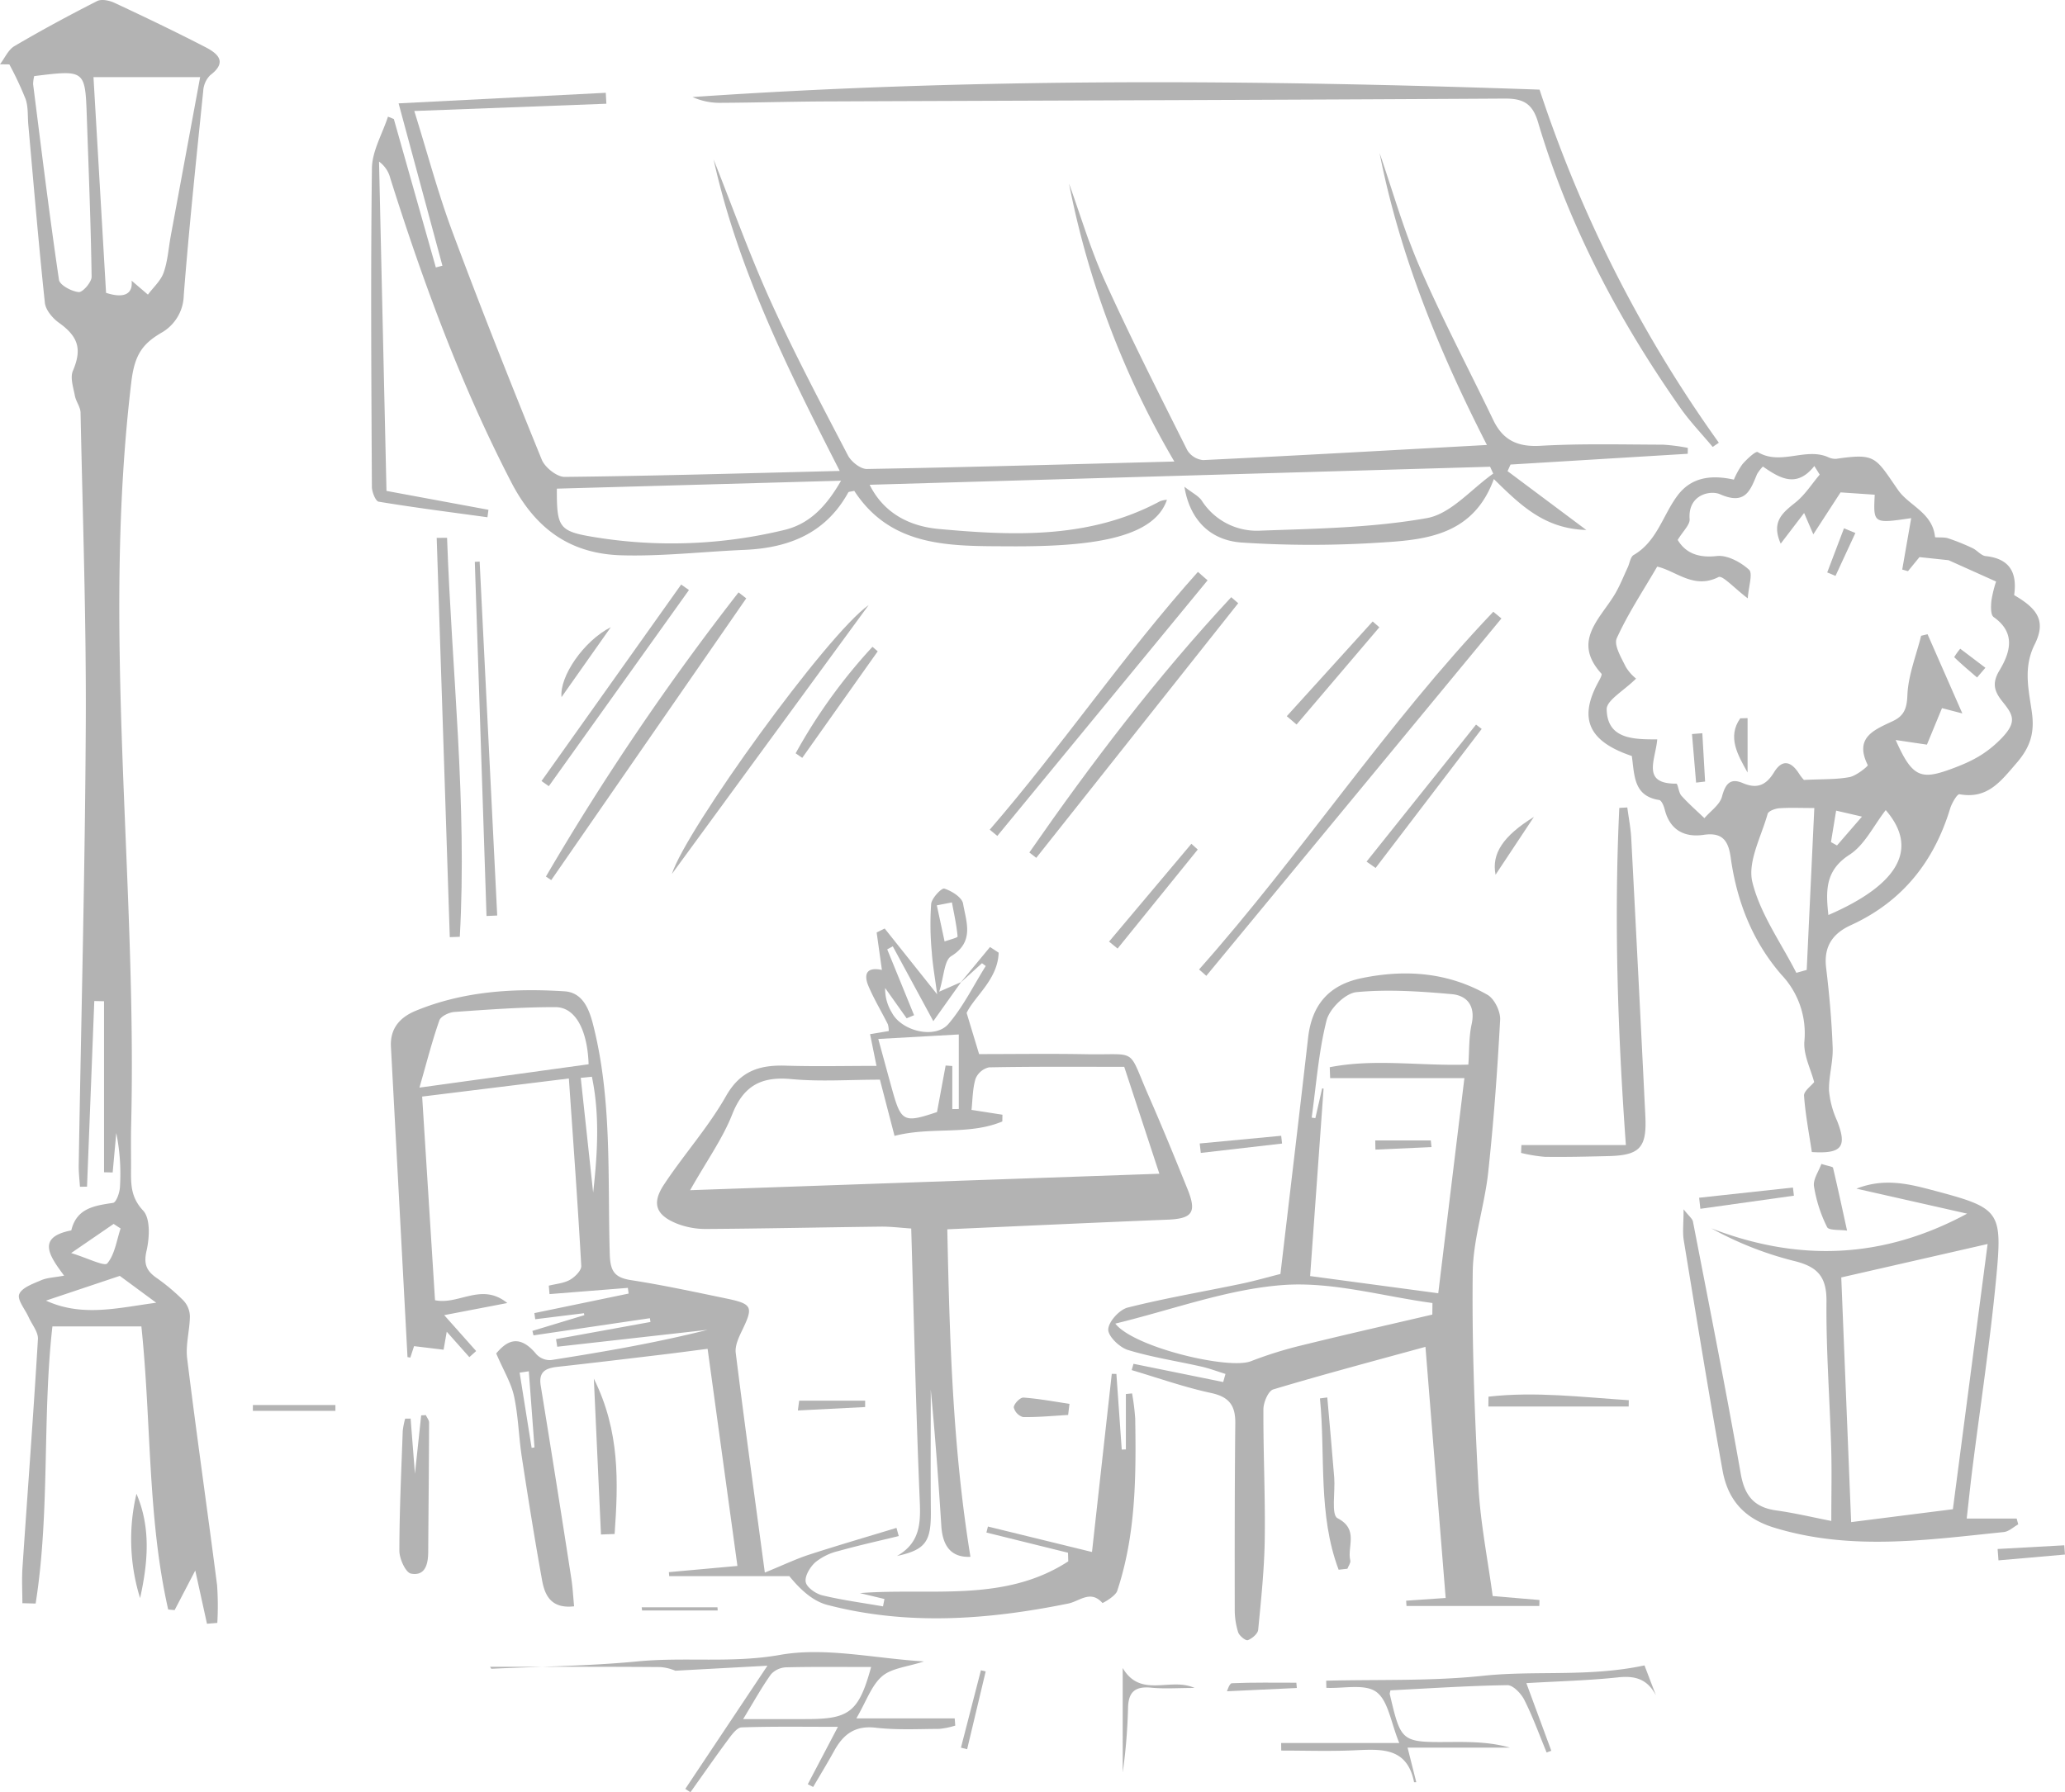 <svg xmlns="http://www.w3.org/2000/svg" xmlns:xlink="http://www.w3.org/1999/xlink" width="473.93" height="411.437" viewBox="0 0 473.93 411.437"><defs><clipPath id="a"><rect width="473.93" height="411.437"/></clipPath></defs><g opacity="0.3"><g clip-path="url(#a)"><path d="M5.136,368.032c0-2.736-.158-5.482.025-8.205,1.178-17.47,2.5-34.933,3.543-52.412.1-1.627-1.369-3.35-2.12-5.024-.808-1.8-2.679-4.013-2.175-5.292.6-1.511,3.162-2.4,5.026-3.205,1.393-.6,3.03-.633,5.279-1.053-3.379-4.548-6.41-8.832,1.647-10.389,1.23-5.133,5.324-5.676,9.593-6.322.714-.107,1.509-2.319,1.57-3.592a47.047,47.047,0,0,0-.839-12.446q-.413,4.528-.827,9.058l-1.977-.043V229.845l-2.241-.048q-.832,21.31-1.667,42.62l-1.625.01c-.1-1.641-.31-3.285-.282-4.924.559-33.766,1.45-67.53,1.621-101.3.122-23.824-.708-47.654-1.2-71.48-.026-1.3-1.054-2.542-1.3-3.87-.352-1.894-1.127-4.147-.461-5.714,2.093-4.927,1.332-7.808-3.2-11.047-1.46-1.044-3.052-2.933-3.228-4.58-1.448-13.6-2.578-27.231-3.8-40.854-.178-1.977.009-4.08-.617-5.9a75.856,75.856,0,0,0-3.737-7.975L0,14.756c1.091-1.421,1.892-3.337,3.323-4.179C9.527,6.932,15.871,3.508,22.286.246c1.02-.519,2.832-.138,4,.41C33.307,3.939,40.3,7.288,47.182,10.841,50,12.3,52.238,14.247,48.26,17.247a5.57,5.57,0,0,0-1.616,3.611C45.05,36.48,43.4,52.1,42.176,67.754A10.125,10.125,0,0,1,36.9,76.468c-4.28,2.549-6.024,5.1-6.755,11.186-6.836,56.929,1.337,113.771-.043,170.622-.084,3.43-.009,6.864-.029,10.295-.02,3.38-.036,6.322,2.781,9.335,1.693,1.812,1.464,6.255.782,9.213-.7,3.04-.033,4.6,2.272,6.222a45.637,45.637,0,0,1,6.2,5.214,5.537,5.537,0,0,1,1.477,3.563c-.029,3.244-1.023,6.555-.633,9.716,2.142,17.37,4.635,34.7,6.871,52.057a68.235,68.235,0,0,1,.052,8.66l-2.372.2c-.8-3.65-1.6-7.3-2.687-12.229l-4.738,9.094-1.477-.138c-4.785-21.182-3.85-43.041-6.153-64.991H12.029c-2.355,20.868-.511,42.484-3.85,63.621l-3.043-.078m25.07-303.6c.788.676,2.264,1.941,3.741,3.205,1.238-1.669,2.945-3.173,3.606-5.045.946-2.675,1.12-5.623,1.641-8.45,2.213-11.985,4.432-23.97,6.738-36.432H21.456c.972,16.671,1.929,33.1,2.885,49.517,4.147,1.351,6.2.269,5.864-2.8M7.85,17.467A8.271,8.271,0,0,0,7.6,19.324C9.5,34.3,11.329,49.3,13.535,64.232c.18,1.215,2.885,2.664,4.53,2.82.914.085,2.978-2.291,2.96-3.535-.178-12.233-.679-24.461-1.1-36.69-.374-10.8-.381-10.8-12.074-9.359M27.494,292.891l-16.942,5.676c8.354,3.85,16.669,1.628,25.309.492l-8.367-6.169M16.327,287.65c3.793,1.159,7.655,3.13,8.286,2.381,1.744-2.067,2.139-5.269,3.066-8.022l-1.6-1.047-9.752,6.689" transform="translate(0 0)"/><path d="M316.477,103.375c-4.627,12.676-15.2,13.926-25.564,14.552a243.4,243.4,0,0,1-32.372.02c-7.466-.547-11.914-5.534-13.076-12.8,1.844,1.443,3.249,2.1,3.987,3.2a14.981,14.981,0,0,0,13.421,6.875c12.788-.461,25.719-.65,38.247-2.881,5.5-.979,10.169-6.664,15.215-10.214q-.359-.786-.717-1.576l-142.4,4.139c3.22,6.5,9.112,9.529,15.847,10.144,17.349,1.585,34.714,2.3,50.832-6.381a5.689,5.689,0,0,1,1.554-.314c-3.053,9.031-17.967,10.777-36.053,10.679-13.452-.074-27.16.4-35.712-12.734-.733.185-1.26.164-1.374.369-5.184,9.406-13.678,12.75-23.852,13.183-9.371.4-18.752,1.5-28.1,1.248-11.667-.308-19.753-5.863-25.42-16.827C79.364,81.658,70.74,58.228,63.2,34.3a6.753,6.753,0,0,0-2.581-3.8c.563,24.883,1.125,49.766,1.711,75.6l23.4,4.334q-.113.856-.229,1.711c-8.328-1.143-16.669-2.206-24.961-3.57-.713-.117-1.556-2.232-1.561-3.422-.122-24.375-.3-48.753.01-73.125.051-3.963,2.4-7.9,3.683-11.842l1.344.543L73.657,54.8l1.511-.4L65.11,17.133l47.548-2.427.139,2.514L68.711,18.886c3.1,9.936,5.485,18.972,8.734,27.688,6.544,17.559,13.46,34.982,20.52,52.341.733,1.8,3.482,3.989,5.273,3.969,20.729-.223,41.454-.836,63.115-1.369-12.008-23.508-23.378-46.353-28.947-71.5,4.348,10.906,8.3,21.992,13.15,32.671,5.437,11.968,11.61,23.607,17.686,35.273.753,1.447,2.891,3.134,4.36,3.108,23.12-.406,46.236-1.073,70.547-1.712A202.48,202.48,0,0,1,218.98,35.551c2.707,7.466,4.951,15.143,8.224,22.353,5.951,13.112,12.465,25.972,18.916,38.852a4.811,4.811,0,0,0,3.627,2.268c21.468-1.03,42.925-2.248,65.139-3.469-11.011-21.555-20-43.506-24.631-67.012,3.036,8.76,5.547,17.745,9.232,26.223,5.165,11.879,11.239,23.362,16.85,35.05,2.223,4.635,5.568,6.229,10.819,5.928,9.372-.536,18.791-.285,28.191-.258a43.373,43.373,0,0,1,5.652.737q-.013.678-.026,1.353l-40.666,2.472q-.343.756-.684,1.511L337.7,115.069c-9.533-.287-14.95-5.523-21.221-11.694m-149.825.382-65.223,1.825c-.022,8.741.413,9.766,8.208,11.057a109.666,109.666,0,0,0,44.065-1.593c5.67-1.373,9.524-5.313,12.95-11.289" transform="translate(26.37 6.594)"/><path d="M217.336,286.077l-18.717-4.632.352-1.38,23.881,5.846c1.4-12.653,2.972-26.779,4.541-40.9l1.059.022q.615,8.681,1.228,17.364l.949-.038V249.649c.474-.049.946-.1,1.419-.146a52.418,52.418,0,0,1,.723,5.8c.22,13.35.14,26.693-4.137,39.549-.407,1.219-3.325,2.832-3.385,2.765-2.729-3.084-5.253-.4-7.83.122-18.422,3.744-36.91,5.119-55.323.313-3.388-.885-6.289-3.631-8.708-6.6h-27.57c-.025-.306-.048-.611-.072-.917l15.729-1.425c-2.277-16.585-4.52-32.92-6.844-49.844-3.5.45-6.829.9-10.163,1.3-8.076.965-16.149,1.942-24.234,2.83-2.706.3-4.439,1.053-3.9,4.342q3.606,22.14,7.027,44.313c.317,2.032.414,4.1.632,6.326-5.265.61-6.722-2.513-7.349-5.977-1.7-9.406-3.205-18.85-4.654-28.3-.71-4.636-.8-9.387-1.783-13.956-.647-3.021-2.372-5.811-4.092-9.814,1.913-2.241,4.922-5.087,9.252.216a4.251,4.251,0,0,0,3.325,1.311c12.033-1.889,24.039-3.948,35.93-6.946l-34.5,3.877q-.137-.871-.277-1.744l21.673-3.938-.13-.866-26.711,3.938q-.13-.511-.259-1.023l11.919-3.614c-.029-.148-.059-.3-.088-.443l-11.174,1.377-.2-1.408q10.817-2.242,21.633-4.483c-.059-.436-.117-.872-.177-1.308l-17.98,1.431-.165-1.939c1.634-.416,3.431-.539,4.848-1.338,1.147-.647,2.662-2.152,2.6-3.2-.781-14.035-1.809-28.055-2.842-43.022l-33.673,4.151q1.486,23.52,2.953,46.749c5.481,1.153,10.666-4.164,16.587.647l-14.476,2.779,7.33,8.243q-.78.7-1.561,1.4l-5.191-5.84-.72,4.134-6.777-.82c-.209.636-.534,1.631-.862,2.627l-.647-.112q-1.894-35.608-3.8-71.215c-.235-4.3,2.132-6.82,5.709-8.293,10.947-4.509,22.493-5.2,34.1-4.467,4.037.255,5.6,3.763,6.57,7.575,4.432,17.376,3.323,35.146,3.844,52.781.114,3.873,1.079,5.362,4.875,5.95,7.308,1.131,14.552,2.7,21.8,4.2,6.1,1.26,6.325,1.922,3.666,7.408-.763,1.577-1.632,3.469-1.43,5.09,2.025,16.242,4.263,32.458,6.677,50.435,4.4-1.8,7.217-3.157,10.166-4.113,6.648-2.157,13.363-4.112,20.048-6.15q.261.939.519,1.88c-4.652,1.138-9.333,2.167-13.939,3.464a13.211,13.211,0,0,0-5.221,2.574c-1.2,1.088-2.449,3.162-2.19,4.516.24,1.253,2.313,2.7,3.821,3.063,4.577,1.1,9.27,1.722,13.917,2.529l.33-1.693-5.63-1.354c16.188-1.27,33.085,2.291,47.818-7.288q-.028-.986-.059-1.974M107.322,173.948c-.259-7.814-3.007-13.1-7.579-13.112-7.733-.026-15.473.563-23.2,1.1-1.235.086-3.131.976-3.469,1.935-1.651,4.688-2.875,9.526-4.574,15.437l38.818-5.359m.757,2.865-2.556.251q1.423,13.174,2.847,26.349c1.007-8.973,1.541-17.889-.291-26.6M93.6,244.424l-2.11.316,2.755,17.266.653-.11q-.65-8.736-1.3-17.472" transform="translate(27.768 70.366)"/><path d="M261.662,141.431c-10.063-3.383-12.288-8.7-7.581-17.183.3-.543.8-1.5.608-1.712-6.919-7.6-.109-12.725,3.227-18.509,1.088-1.889,1.892-3.941,2.816-5.922.446-.956.6-2.38,1.346-2.813,5.371-3.123,6.684-9.119,10.055-13.635,3.133-4.2,7.67-4.845,12.947-3.669a18.134,18.134,0,0,1,1.965-3.547c1.005-1.154,3.04-3.062,3.508-2.781,5.253,3.155,10.939-1.122,16.141,1.156a3.707,3.707,0,0,0,1.88.393c9.143-1.328,8.945-.391,14.2,7.174,2.48,3.572,7.938,5.2,8.473,10.785.016.171,2.007-.035,2.968.275a49.09,49.09,0,0,1,5.646,2.274c1.065.5,1.957,1.715,3.008,1.825,5.633.589,7.259,3.918,6.537,8.957,5.614,3.247,7.3,6.128,4.693,11.355-2.656,5.337-1.343,10.422-.629,15.513.658,4.7-.319,7.991-3.53,11.7-3.673,4.241-6.642,8.3-13.082,7.143-.52-.094-1.77,2.049-2.154,3.312-3.72,12.224-11.015,21.365-22.764,26.737-4.229,1.935-6.274,4.933-5.686,9.8.736,6.087,1.279,12.214,1.5,18.338.12,3.273-.931,6.587-.839,9.866a21.182,21.182,0,0,0,1.841,6.874c2.355,5.992,1.153,7.659-5.783,7.208-.636-4.252-1.476-8.573-1.789-12.931-.074-1.046,1.608-2.216,2.324-3.128-.76-2.923-2.49-6.218-2.246-9.359a19.515,19.515,0,0,0-5.213-15.225c-6.7-7.7-10.291-16.873-11.688-26.916-.511-3.677-1.722-5.924-6.2-5.259-4.394.655-7.785-1.08-8.96-5.851-.2-.8-.731-2.062-1.259-2.144-5.921-.908-5.65-5.676-6.282-10.1m10.53-49.607c1.729,2.9,4.583,4.2,8.981,3.7,2.378-.272,5.47,1.392,7.378,3.128.937.853-.094,3.861-.281,6.583-3.085-2.319-5.788-5.352-6.718-4.884-5.68,2.871-9.724-1.421-14.068-2.4-3.208,5.518-6.7,10.771-9.275,16.437-.718,1.576,1.037,4.48,2.067,6.576a10.058,10.058,0,0,0,2.358,2.694c-2.83,2.821-6.781,4.974-6.742,7.054.127,6.894,6.222,6.9,11.6,6.9-.365,4.674-3.734,10.228,4.386,10.166.362,0,.506,2.028,1.154,2.752,1.639,1.832,3.509,3.46,5.288,5.169,1.4-1.632,3.531-3.069,4.031-4.94.779-2.92,1.881-4.355,4.781-3.113,3.289,1.409,5.366.472,7.161-2.467,1.916-3.139,3.951-2.52,5.751.3a9.59,9.59,0,0,0,1.12,1.443c4.2-.211,7.4-.074,10.459-.649,1.586-.3,4.3-2.535,4.189-2.75-3.169-6.387,1.509-8.093,5.769-10.114,2.475-1.175,3.205-2.791,3.32-5.862.169-4.606,2.019-9.148,3.155-13.717l1.476-.355c2.6,5.919,5.2,11.839,7.986,18.181l-4.671-1.215c-1.27,3.076-2.456,5.951-3.459,8.38l-7.168-1.063c3.825,8.664,5.817,9.219,12.938,6.576,4.278-1.589,7.621-3.214,11.136-6.754,3.921-3.951,2.876-5.592.487-8.57-1.818-2.267-2.6-4.135-.768-7.188,2.419-4.022,3.931-8.6-1.308-12.285-.733-.516-.649-2.567-.5-3.858a27.488,27.488,0,0,1,1.057-4.3l-10.912-4.9-6.673-.707L325.039,99l-1.319-.375c.655-3.754,1.309-7.508,2.057-11.8-8.7,1.283-8.7,1.283-8.371-5.378l-7.84-.534c-2.028,3.124-4,6.157-6.253,9.633-.857-1.991-1.346-3.124-2.112-4.9l-5.371,7.035c-2.251-5.068.476-7.119,3.408-9.469,2.162-1.735,3.716-4.223,5.543-6.374q-.617-.991-1.234-1.98c-4.108,5.213-8.04,2.72-11.814.116a10.624,10.624,0,0,0-1.324,1.729c-1.574,3.811-2.7,7.187-8.5,4.639-2.252-.988-7.413.1-6.984,5.7.1,1.309-1.515,2.75-2.732,4.783m31.344,61.547c-3.331,0-5.728-.12-8.1.061-.928.071-2.43.642-2.61,1.282-1.46,5.221-4.646,11-3.5,15.67,1.8,7.323,6.574,13.917,10.088,20.82l2.381-.668c.584-12.46,1.169-24.921,1.744-37.165m3.227,24.563c16.212-7.022,20.794-15.273,13.164-24.088-2.765,3.547-4.823,7.991-8.3,10.237-5.537,3.57-5.494,8.1-4.861,13.851m.591-16.742,1.386.771,5.733-6.622-5.932-1.37-1.186,7.222" transform="translate(112.854 32.118)"/><path d="M181.41,243.9q10.294,2.09,20.586,4.183.261-.93.519-1.86c-1.838-.569-3.648-1.259-5.52-1.683-5.628-1.273-11.375-2.133-16.873-3.819-1.925-.59-4.581-3.166-4.51-4.728.081-1.789,2.555-4.516,4.455-5,8.56-2.162,17.293-3.635,25.946-5.442,3.141-.655,6.234-1.547,9.116-2.274,2.161-18.39,4.307-36.3,6.348-54.215.862-7.571,4.767-12.15,12.33-13.7,10.094-2.074,19.841-1.319,28.847,3.835,1.59.911,3,3.822,2.9,5.722-.631,11.69-1.48,23.38-2.74,35.017-.834,7.7-3.457,15.3-3.551,22.961-.2,16.364.439,32.755,1.309,49.1.449,8.416,2.135,16.766,3.27,25.216l10.741.911-.039,1.372H244.062q-.041-.608-.08-1.217l9.068-.626c-1.543-19.172-3.069-38.157-4.636-57.649-11.446,3.144-23.243,6.271-34.929,9.772-1.143.343-2.255,2.976-2.262,4.552-.048,9.93.446,19.864.307,29.791-.1,6.955-.833,13.907-1.508,20.839-.088.91-1.4,2.016-2.384,2.384-.478.178-1.947-1-2.212-1.815a17.267,17.267,0,0,1-.782-5.25c-.019-14.252-.019-28.5.126-42.754.042-4.021-1.376-6.027-5.552-6.923-6.167-1.327-12.159-3.463-18.226-5.255l.417-1.45m40.534-20.138,29.408,3.945c2.01-16.556,3.938-32.432,6-49.385H226.541q-.048-1.251-.094-2.5c10.283-2.033,20.858-.245,31.812-.6.23-3.215.1-6.313.746-9.238.926-4.166-.959-6.622-4.577-6.941-7.264-.639-14.649-1.153-21.862-.455-2.556.248-6.17,3.814-6.848,6.486-1.839,7.261-2.368,14.853-3.417,22.315l.846.119q.78-3.424,1.561-6.849l.326.08C224.016,194.9,223,209.06,221.944,223.76M249.99,232.6l.03-2.655c-11.428-1.541-22.99-4.952-34.244-4.131-12.8.934-25.328,5.649-38.545,8.858,4.278,5.466,26.059,10.64,31.137,8.628a91.758,91.758,0,0,1,11.794-3.675c9.917-2.446,19.882-4.7,29.828-7.026" transform="translate(78.737 69.176)"/><path d="M173.713,162.5q3.411-4.126,6.823-8.25l1.981,1.3c-.191,6.169-5.563,10.03-7.353,13.833,1.208,3.987,2.073,6.839,2.863,9.452,8.1,0,16.343-.123,24.58.029,12.085.223,9.365-1.757,14.336,9.566,3.115,7.1,6.045,14.274,8.944,21.46,2.144,5.316,1.053,6.726-4.616,6.954-16.6.666-33.185,1.443-50.541,2.209.526,25.131,1.238,50.163,5.311,75.185-4.462.2-6.39-2.5-6.683-7.1-.665-10.437-1.418-20.868-2.422-31.289,0,9.342-.056,18.684.019,28.026.054,6.861-1.195,8.745-7.772,10.172,5.889-3.347,5.392-8.556,5.165-14.084-.83-20.167-1.285-40.349-1.9-61.092-2.448-.159-4.719-.458-6.987-.43-13.376.158-26.75.453-40.126.537a18.022,18.022,0,0,1-6.762-1.27c-4.713-1.928-5.721-4.593-2.889-8.887,4.559-6.912,10.188-13.173,14.253-20.339,3.323-5.854,7.763-7.177,13.731-6.991,6.812.211,13.635.049,20.813.049-.563-2.781-.983-4.849-1.477-7.282l4.287-.715a5.257,5.257,0,0,0-.209-1.564c-1.456-2.9-3.131-5.695-4.41-8.666-1.2-2.778-.514-4.571,3.05-3.795-.411-2.936-.81-5.77-1.206-8.6q.919-.458,1.841-.914L168.4,165.114c-.5-3.838-1.036-6.749-1.23-9.682a67.525,67.525,0,0,1-.145-11.06c.132-1.343,2.394-3.725,3.023-3.528,1.69.53,4.058,2.019,4.3,3.444.711,4.168,2.685,8.75-2.723,12.063-1.606.985-1.627,4.554-2.753,8.156,2.635-1.154,3.829-1.679,5.03-2.207-2.22,3.121-4.444,6.248-6.382,8.974l-9.3-17.178-1.28.694q3.083,7.558,6.163,15.115l-1.706.713-4.936-6.961a10.417,10.417,0,0,0,1.556,5.678c2.228,4.244,9.933,6.128,12.985,2.561,3.392-3.964,5.746-8.816,8.551-13.283l-.863-.645-4.981,4.53M219.4,206.3c-2.986-9.087-5.536-16.849-8.063-24.541-10.5,0-20.772-.081-31.041.119a4.38,4.38,0,0,0-3.085,2.627c-.692,2.281-.663,4.781-.926,7.138l7.1,1.108q-.015.773-.032,1.55c-7.74,3.243-16.326,1.124-24.735,3.311-1.2-4.623-2.359-9.081-3.353-12.906-7.062,0-13.746.487-20.328-.133-6.89-.647-10.97,1.493-13.581,8.12-2.173,5.514-5.74,10.48-9.649,17.385L219.4,206.3m-47.524-14.84,1.49-.02V174.327l-18.477,1.034c1.15,4.2,2.135,7.834,3.137,11.464,2.1,7.588,2.679,7.888,10.344,5.314.653-3.531,1.315-7.106,1.977-10.682l1.528.114Zm-.084-47.446-3.466.672q.891,4.147,1.783,8.295c1.041-.388,3.008-.857,2.982-1.15-.233-2.623-.818-5.215-1.3-7.817" transform="translate(46.682 63.144)"/><path d="M300.714,265.1c0-6.13.13-11.5-.028-16.858-.329-11.189-1.186-22.376-1.078-33.556.056-5.924-2.3-8.066-7.724-9.339a78.832,78.832,0,0,1-18.7-7.414c19.853,7.665,39.251,7.132,58.7-3.376l-25.4-5.738c6.185-2.419,11.664-1.186,17.086.251,15.941,4.222,16.49,4.6,14.957,20.587-1.395,14.537-3.607,28.993-5.436,43.489-.448,3.546-.814,7.1-1.3,11.407H343.26c.119.445.236.889.355,1.334-1.1.608-2.154,1.644-3.3,1.761-17.589,1.8-35.124,4.378-52.687-1-7.058-2.162-10.687-6.538-11.874-13.151-3.153-17.573-6.011-35.2-8.9-52.818-.31-1.894-.042-3.883-.042-7.119,1.214,1.558,2.021,2.133,2.157,2.837,3.735,19.292,7.565,38.57,10.973,57.922.9,5.084,3.136,7.678,8.167,8.374,4.2.584,8.348,1.58,12.605,2.41m35.877-63.575L303,209.2c.72,17.854,1.479,36.655,2.265,56.169l23.351-2.959c2.629-20.071,5.262-40.176,7.972-60.876" transform="translate(119.581 84.047)"/><path d="M304.135,14.733a300.384,300.384,0,0,0,41.144,81.052l-1.412.968c-2.494-2.988-5.217-5.814-7.443-8.989-14.174-20.209-25.6-41.827-32.642-65.562-1.273-4.29-3.4-5.44-7.653-5.414-51.886.311-103.773.44-155.659.652-8.2.033-16.4.288-24.606.322a14.968,14.968,0,0,1-6.119-1.33c64.493-4.442,128.978-3.993,194.391-1.7" transform="translate(49.205 5.844)"/><path d="M265.408,127.979c.311,2.368.782,4.729.907,7.106q1.671,31.85,3.233,63.7c.363,7.284-1.246,9.049-8.461,9.226-4.871.119-9.745.239-14.615.169a35.339,35.339,0,0,1-5.446-.9q.039-.9.077-1.8h23.979c-1.912-26.5-2.717-51.956-1.511-77.395l1.838-.106" transform="translate(108.067 57.381)"/><path d="M77.931,265.676c11.193-.523,22.428-.614,33.569-1.692,10.861-1.051,21.656.469,32.707-1.493,10.359-1.839,21.513.794,33.04,1.5-3.824,1.257-7.427,1.518-9.624,3.409-2.436,2.1-3.588,5.683-5.911,9.674h22.577l.126,1.651a18.256,18.256,0,0,1-3.64.75c-4.88.026-9.8.288-14.626-.269-4.756-.55-7.44,1.54-9.52,5.318-1.542,2.8-3.214,5.53-4.827,8.29l-1.23-.636c2.091-3.982,4.181-7.963,6.916-13.171-7.947,0-15.037-.117-22.115.127-1.056.036-2.226,1.644-3.044,2.746-2.966,4-5.805,8.091-8.692,12.147l-1.178-.772c5.957-8.935,11.914-17.87,18.853-28.279l-21.148,1.15a10.677,10.677,0,0,0-3.52-.84c-12.995-.1-25.992-.055-38.987-.055.09.146.181.294.272.44m87.184-.4c-6.806,0-13.1-.083-19.4.071a5.016,5.016,0,0,0-3.55,1.561c-2.16,3-3.95,6.27-6.424,10.325,5.67,0,10.446.026,15.221-.006,9.19-.062,11.375-1.818,14.149-11.952" transform="translate(34.82 117.405)"/><path d="M286.4,263.958c.562,1.476,1.6,4.181,2.629,6.887-1.925-3.664-4.652-4.574-8.642-4.145-6.764.727-13.584.888-21.1,1.33,2.1,5.7,3.918,10.614,5.728,15.524q-.534.2-1.072.4c-1.673-4.038-3.157-8.17-5.116-12.065-.737-1.469-2.587-3.412-3.9-3.394-8.977.138-17.947.74-26.834,1.188-.1.5-.193.688-.155.849,2.613,11.1,2.613,11.092,14.006,11.011,4.5-.033,9.009-.006,13.567,1.289H232.025c.852,3.389,1.424,5.666,2,7.938a2.573,2.573,0,0,1-.508,0c-1.618-8.209-7.757-7.573-13.92-7.31-5.512.238-11.042.051-16.565.051q-.009-.871-.02-1.739h27.109c-1.942-4.7-2.511-9.706-5.271-11.726-2.635-1.928-7.549-.747-11.461-.934q-.024-.821-.045-1.642c12.033-.307,24.146.135,36.076-1.133s24.134.355,36.981-2.377" transform="translate(91.021 118.35)"/><path d="M71.579,85.241c1.078,30.527,4.633,60.976,2.923,91.59l-2.3.08L69.2,85.257l2.384-.016" transform="translate(31.025 38.219)"/><path d="M190,179.077c23.555-26.508,43.027-56.395,67.53-82.118q.934.769,1.867,1.541l-67.73,82.037L190,179.077" transform="translate(85.191 43.473)"/><path d="M211.042,96.038l-46.349,58.45q-.793-.617-1.583-1.235c14.217-20.483,29.29-40.3,46.33-58.6l1.6,1.38" transform="translate(73.133 42.441)"/><path d="M132.481,95.263,87.727,159.944l-1.221-.818A593.256,593.256,0,0,1,130.714,93.89l1.767,1.373" transform="translate(38.786 42.097)"/><path d="M206.827,92.583q-24.128,29.336-48.255,58.67l-1.739-1.434c16.592-19.179,30.846-40.279,47.78-59.177l2.215,1.941" transform="translate(70.318 40.641)"/><path d="M65.866,225.086c.294,3.751.587,7.5.991,12.663.578-5.4,1.005-9.4,1.432-13.4l1.065-.061c.261.575.75,1.15.749,1.724-.032,9.9-.133,19.806-.2,29.712-.019,2.765-.678,5.566-3.953,4.948-1.22-.232-2.665-3.4-2.665-5.227.007-9.178.445-18.357.773-27.533a17.7,17.7,0,0,1,.555-2.808l1.253-.016" transform="translate(28.375 100.563)"/><path d="M151.625,95.9l-45.153,61.715c3.208-10.144,35.623-55.065,45.153-61.715" transform="translate(47.738 43)"/><path d="M76.345,89.014q2.016,40.62,4.034,81.242l-2.455.106-2.685-81.3,1.107-.051" transform="translate(33.734 39.911)"/><path d="M95.738,254.288,94.1,218.513c6.03,12.1,5.6,23.857,4.771,35.652l-3.13.123" transform="translate(42.19 97.974)"/><path d="M119.648,93.907q-16.081,22.514-32.164,45.028l-1.677-1.178,32.051-45.111,1.79,1.26" transform="translate(38.473 41.54)"/><path d="M213.444,261.034c-4.78-12.691-2.987-26.2-4.286-39.319l1.686-.226c.534,6.125,1.1,12.249,1.587,18.378.256,3.231-.721,8.571.745,9.332,4.985,2.587,2.175,6.516,2.943,9.714.132.549-.424,1.262-.662,1.9q-1.006.113-2.013.223" transform="translate(93.779 99.308)"/><path d="M268.044,223.784h-32.2q.015-1.134.029-2.267c10.753-1.224,21.471.12,32.2.813-.007.485-.016.969-.023,1.454" transform="translate(105.743 99.099)"/><path d="M289.149,184.475c1.721.553,2.609.624,2.672.889,1.133,4.794,2.167,9.61,3.221,14.421-1.587-.239-4.173.017-4.584-.807a32.185,32.185,0,0,1-3.008-9.364c-.243-1.59,1.083-3.42,1.7-5.14" transform="translate(128.869 82.712)"/><path d="M22,236.759c3.369,7.854,2.613,15.881.833,23.95A45.42,45.42,0,0,1,22,236.759" transform="translate(9.32 106.154)"/><path d="M216.542,146.3l25.125-31.451,1.3.991Q230.79,131.8,218.62,147.757l-2.078-1.458" transform="translate(97.09 51.493)"/><path d="M203.9,120.245,223.613,98.5l1.532,1.334-19,22.324-2.245-1.915" transform="translate(91.423 44.165)"/><path d="M144.914,103.553l-17.325,24.459-1.511-1.047a124.092,124.092,0,0,1,17.629-24.447l1.207,1.036" transform="translate(56.529 45.965)"/><path d="M196.094,135.056l-18.4,22.732-1.954-1.6,18.892-22.451q.728.658,1.459,1.315" transform="translate(78.797 59.965)"/><path d="M269.242,190.562l21.528-2.342q.113.936.224,1.871L269.523,193.1q-.139-1.267-.281-2.535" transform="translate(120.719 84.391)"/><path d="M177.9,264.373c4.15,7.042,10.958,2.036,16.5,4.58-3.913,0-6.935.239-9.9-.061-3.646-.369-5.294.866-5.373,4.626a128.142,128.142,0,0,1-1.222,14.823Z" transform="translate(79.766 118.536)"/><path d="M173.119,225.5c-3.457.2-6.915.546-10.365.482a3.1,3.1,0,0,1-2.116-2.242c.072-.84,1.483-2.28,2.225-2.228,3.538.251,7.046.918,10.564,1.438q-.154,1.273-.308,2.549" transform="translate(72.024 99.317)"/><path d="M100.3,99.406l-11.31,16.052c-.5-4.675,5.029-12.876,11.31-16.052" transform="translate(39.885 44.57)"/><path d="M332,247.047l-15.261,1.334q-.1-1.3-.2-2.608,7.652-.426,15.3-.849l.156,2.123" transform="translate(141.926 109.815)"/><path d="M245.843,129.477l-8.8,13.273c-.944-4.775,1.641-8.855,8.8-13.273" transform="translate(106.198 58.053)"/><path d="M209.009,181.8l-18.654,2.148-.252-2.164q9.351-.884,18.7-1.77.1.893.2,1.786" transform="translate(85.236 80.714)"/><path d="M126.721,222h15.151l0,1.463-15.442.786.3-2.249" transform="translate(56.685 99.538)"/><path d="M210.455,267.922l-16.036.752c.077-.136.566-1.822,1.127-1.847,4.924-.209,9.862-.12,14.8-.12.038.406.077.81.114,1.215" transform="translate(87.171 119.574)"/><path d="M40.075,222.691H59.013l0,1.335H40.068c0-.445,0-.891.007-1.335" transform="translate(17.965 99.847)"/><path d="M152.271,282.5q2.292-8.886,4.584-17.77l1.092.271q-2.129,8.927-4.255,17.851l-1.421-.352" transform="translate(68.273 118.695)"/><path d="M119.123,255.483h-17.36c-.028-.245-.054-.491-.078-.736H119.07l.054.736" transform="translate(45.592 114.22)"/><path d="M277.874,126.31c-2.291-4.083-4.677-8.183-1.684-12.444l1.684-.046Z" transform="translate(123.205 51.032)"/><path d="M269.051,127.553q-.469-5.575-.94-11.15l2.372-.19.634,11.093-2.067.246" transform="translate(120.212 52.106)"/><path d="M296,84.816,291.44,94.66l-1.9-.8,3.848-10.127,2.61,1.08" transform="translate(129.818 37.544)"/><path d="M314.908,109.423c-1.774-1.531-3.573-3.034-5.247-4.667a14.3,14.3,0,0,1,1.389-1.935l5.772,4.371q-.958,1.115-1.913,2.23" transform="translate(138.839 46.101)"/><path d="M230.83,182.283l-12.867.579-.043-2.11H230.67q.078.765.159,1.531" transform="translate(97.707 81.043)"/></g></g></svg>